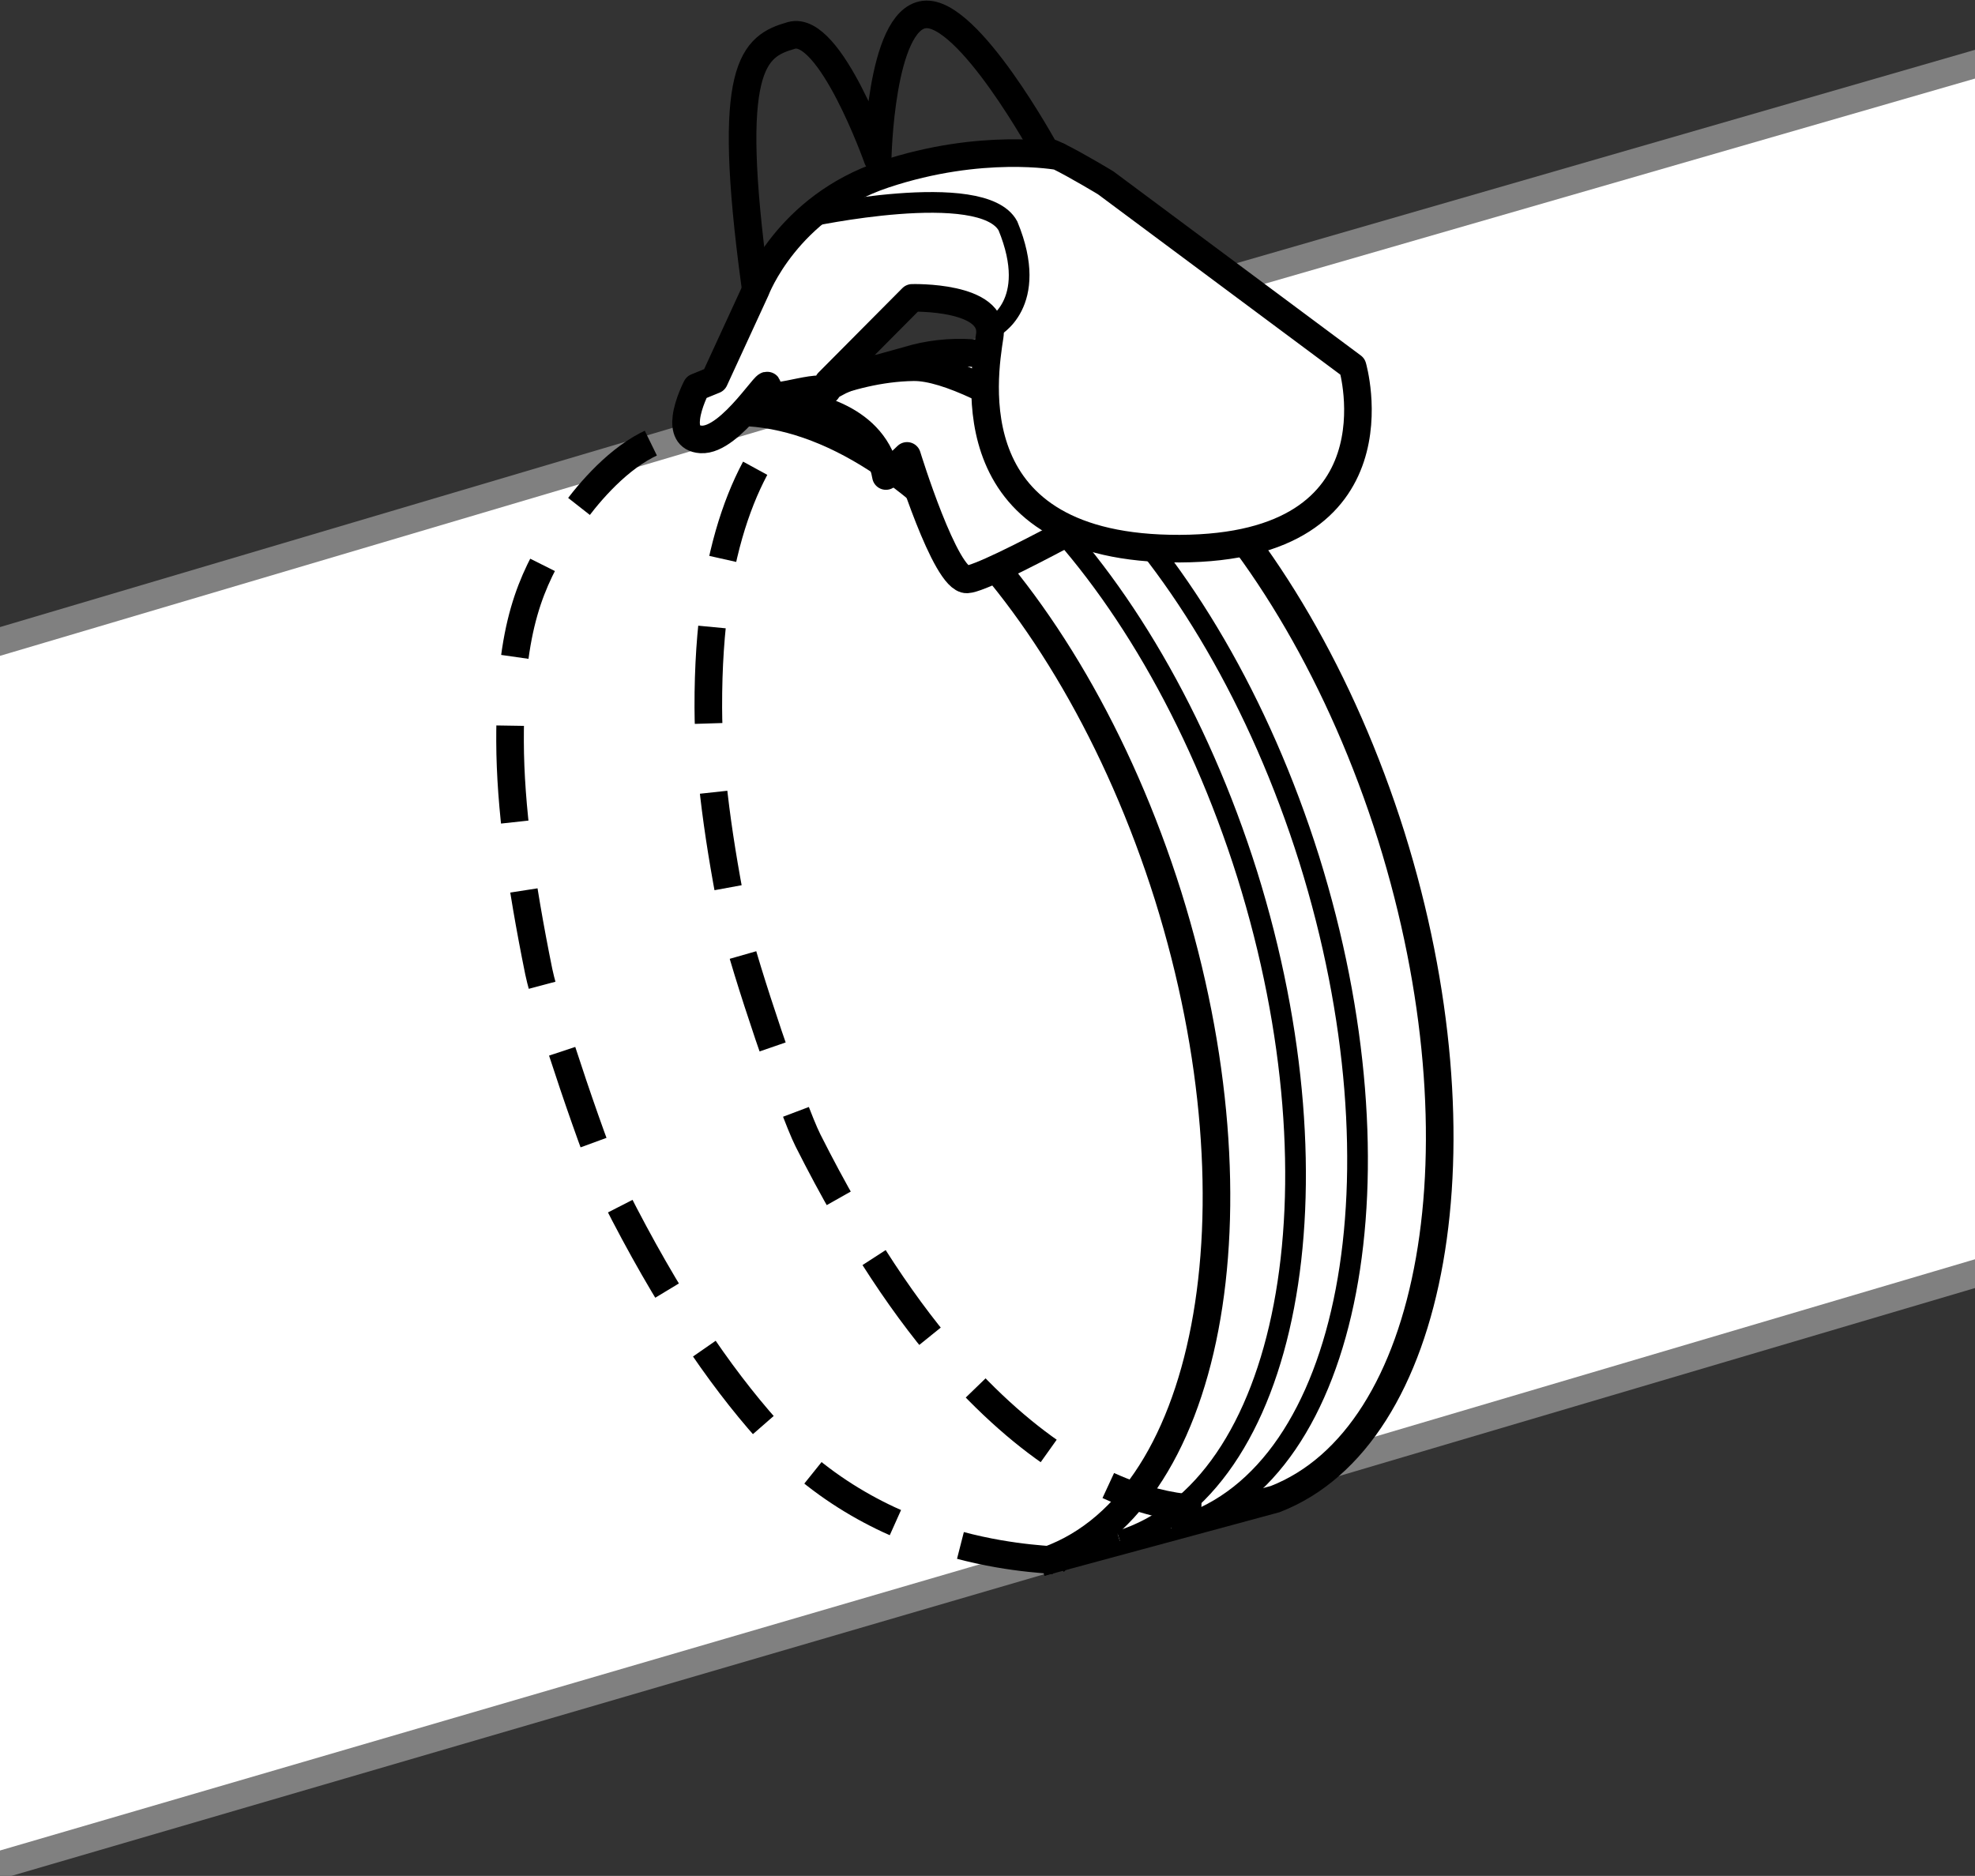 <?xml version="1.0" encoding="iso-8859-1"?>
<!-- Generator: Adobe Illustrator 28.1.0, SVG Export Plug-In . SVG Version: 6.00 Build 0)  -->
<svg version="1.1" id="image" xmlns="http://www.w3.org/2000/svg" xmlns:xlink="http://www.w3.org/1999/xlink" x="0px" y="0px"
	 width="57.25px" height="54.384px" viewBox="0 0 57.25 54.384" enable-background="new 0 0 57.25 54.384" xml:space="preserve">
<rect x="0" y="0" width="57.25" height="54.384" fill="#333333" stroke="none"/>
<g>
	<defs>
		<rect id="SVGID_1_" y="-1.57" width="57.25" height="57.5"/>
	</defs>
	<clipPath id="SVGID_00000170957810396183454940000007268000192629992850_">
		<use xlink:href="#SVGID_1_"  overflow="visible"/>
	</clipPath>
	
		<polyline clip-path="url(#SVGID_00000170957810396183454940000007268000192629992850_)" fill="#FFFFFF" stroke="#808080" stroke-width="0.8" points="
		35.635,43.316 58.5,36.555 58.5,1.5 26.219,10.828 	"/>
	
		<polyline clip-path="url(#SVGID_00000170957810396183454940000007268000192629992850_)" fill="#FFFFFF" stroke="#808080" stroke-width="0.8" points="
		26.219,10.828 -1.125,18.93 -1.25,54.43 30.793,45.069 	"/>
</g>
<g>
	<path fill="#FFFFFF" stroke="#000000" stroke-width="0.8" d="M30.17,45.299l6.793-1.838
		c4.651-1.807,6.161-10.272,3.369-19.212c-2.875-9.135-9.151-15.316-14.047-13.795l-3.587,0.994"/>
</g>
<g>
	<path fill="#FFFFFF" stroke="#000000" stroke-width="0.6" d="M23.903,11.114c4.896-1.522,11.172,4.66,14.047,13.795
		c2.856,9.143,1.211,17.79-3.691,19.325c-0.1,0.031-0.2,0.059-0.301,0.084"/>
</g>
<g>
	<path fill="#FFFFFF" stroke="#000000" stroke-width="0.6" d="M22.106,11.554c4.896-1.522,11.172,4.66,14.047,13.795
		c2.856,9.143,1.211,17.79-3.691,19.325"/>
</g>
<g>
	<path fill="none" stroke="#000000" stroke-width="0.8" d="M19.814,12.179c4.896-1.522,11.172,4.66,14.047,13.795
		c2.856,9.143,1.211,17.79-3.691,19.325"/>
</g>
<g>
	<path fill="none" stroke="#000000" stroke-width="0.88" d="M21.348,12.336"/>
	<path fill="none" stroke="#000000" stroke-width="0.88" d="M23.75,20.488"/>
	<path fill="none" stroke="#000000" stroke-width="0.88" d="M26.152,28.639"/>
	<path fill="none" stroke="#000000" stroke-width="0.88" d="M28.554,36.791"/>
	<path fill="none" stroke="#000000" stroke-width="0.88" d="M30.956,44.942"/>
</g>
<path fill="#FFFFFF" stroke="#000000" stroke-width="0.8" stroke-linecap="round" stroke-linejoin="round" d="M22.773,11.694
	c0,0,0.051,0.002,0.139,0.011c0.538,0.056,2.467,0.377,2.769,2.095l0.612-0.583c0,0,1.11,3.612,1.739,3.581
	s5.103-2.562,5.103-2.562s-4.681-3.62-6.659-3.59S22.773,11.694,22.773,11.694z"/>
<path fill="none" stroke="#000000" stroke-width="0.8" stroke-linecap="round" stroke-linejoin="round" d="M30.677,4.53
	c-0.169-0.082-0.304-0.138-0.369-0.143c0,0-2.239-4.116-3.515-3.966s-1.352,4.185-1.352,4.185
	s-1.377-3.898-2.5-3.579c-1.112,0.316-1.911,0.886-1.057,7.19c0.008,0.062,0.017,0.124,0.025,0.186"/>
<path fill="#FFFFFF" stroke="#000000" stroke-width="0.8" stroke-linecap="round" stroke-linejoin="round" d="M19.896,12.105
	c0.05-0.415,0.293-0.88,0.293-0.88l0.519-0.212c0,0,0,0,1.202-2.611c0,0,0.9-2.405,3.723-3.346
	S30.677,4.53,30.677,4.53c0.526,0.257,1.373,0.77,1.373,0.77l7.158,5.327c0,0,1.529,5.255-5.01,5.279
	c-6.539,0.024-5.688-4.988-5.509-6.164c0.179-1.176-2.249-1.106-2.249-1.106l-2.431,2.447l-0.036,0.235
	c-0.419-0.187-1.916,0.492-1.744-0.051c0.172-0.543-1.027,1.534-1.913,1.472
	C19.932,12.713,19.857,12.424,19.896,12.105"/>
<path fill="none" stroke="#000000" stroke-width="0.6" d="M23.401,6.288c0,0,5.08-1.101,5.817,0.262
	c0.935,2.272-0.448,2.952-0.448,2.952"/>
<path fill="#FFFFFF" stroke="#000000" stroke-width="0.8" stroke-linecap="round" stroke-linejoin="round" d="M21.884,8.216"/>
<path fill="none" stroke="#000000" stroke-width="0.8" stroke-dasharray="2.8,2" d="M25.5,10.68c0,0-4.996,0.32-4.968,9.833
	c0.005,1.801,0.295,3.908,0.794,6.371c0.205,1.01,1.637,5.27,2.095,6.178c1.462,2.903,2.894,5.003,4.24,6.511
	c4.847,5.435,8.578,4.006,8.578,4.006"/>
<path fill="none" stroke="#000000" stroke-width="0.8" stroke-dasharray="2.8,2" d="M30.593,45.253
	c0.126-0.096-4.848,0.122-8.341-3.795c-1.41-1.581-2.909-3.78-4.441-6.82c-0.479-0.951-1.979-5.413-2.194-6.471
	c-0.523-2.58-0.827-4.787-0.832-6.673c-0.01-3.431,0.628-4.628,1.417-5.974c0,0,1.933-3.287,4.079-2.9"/>
</svg>
